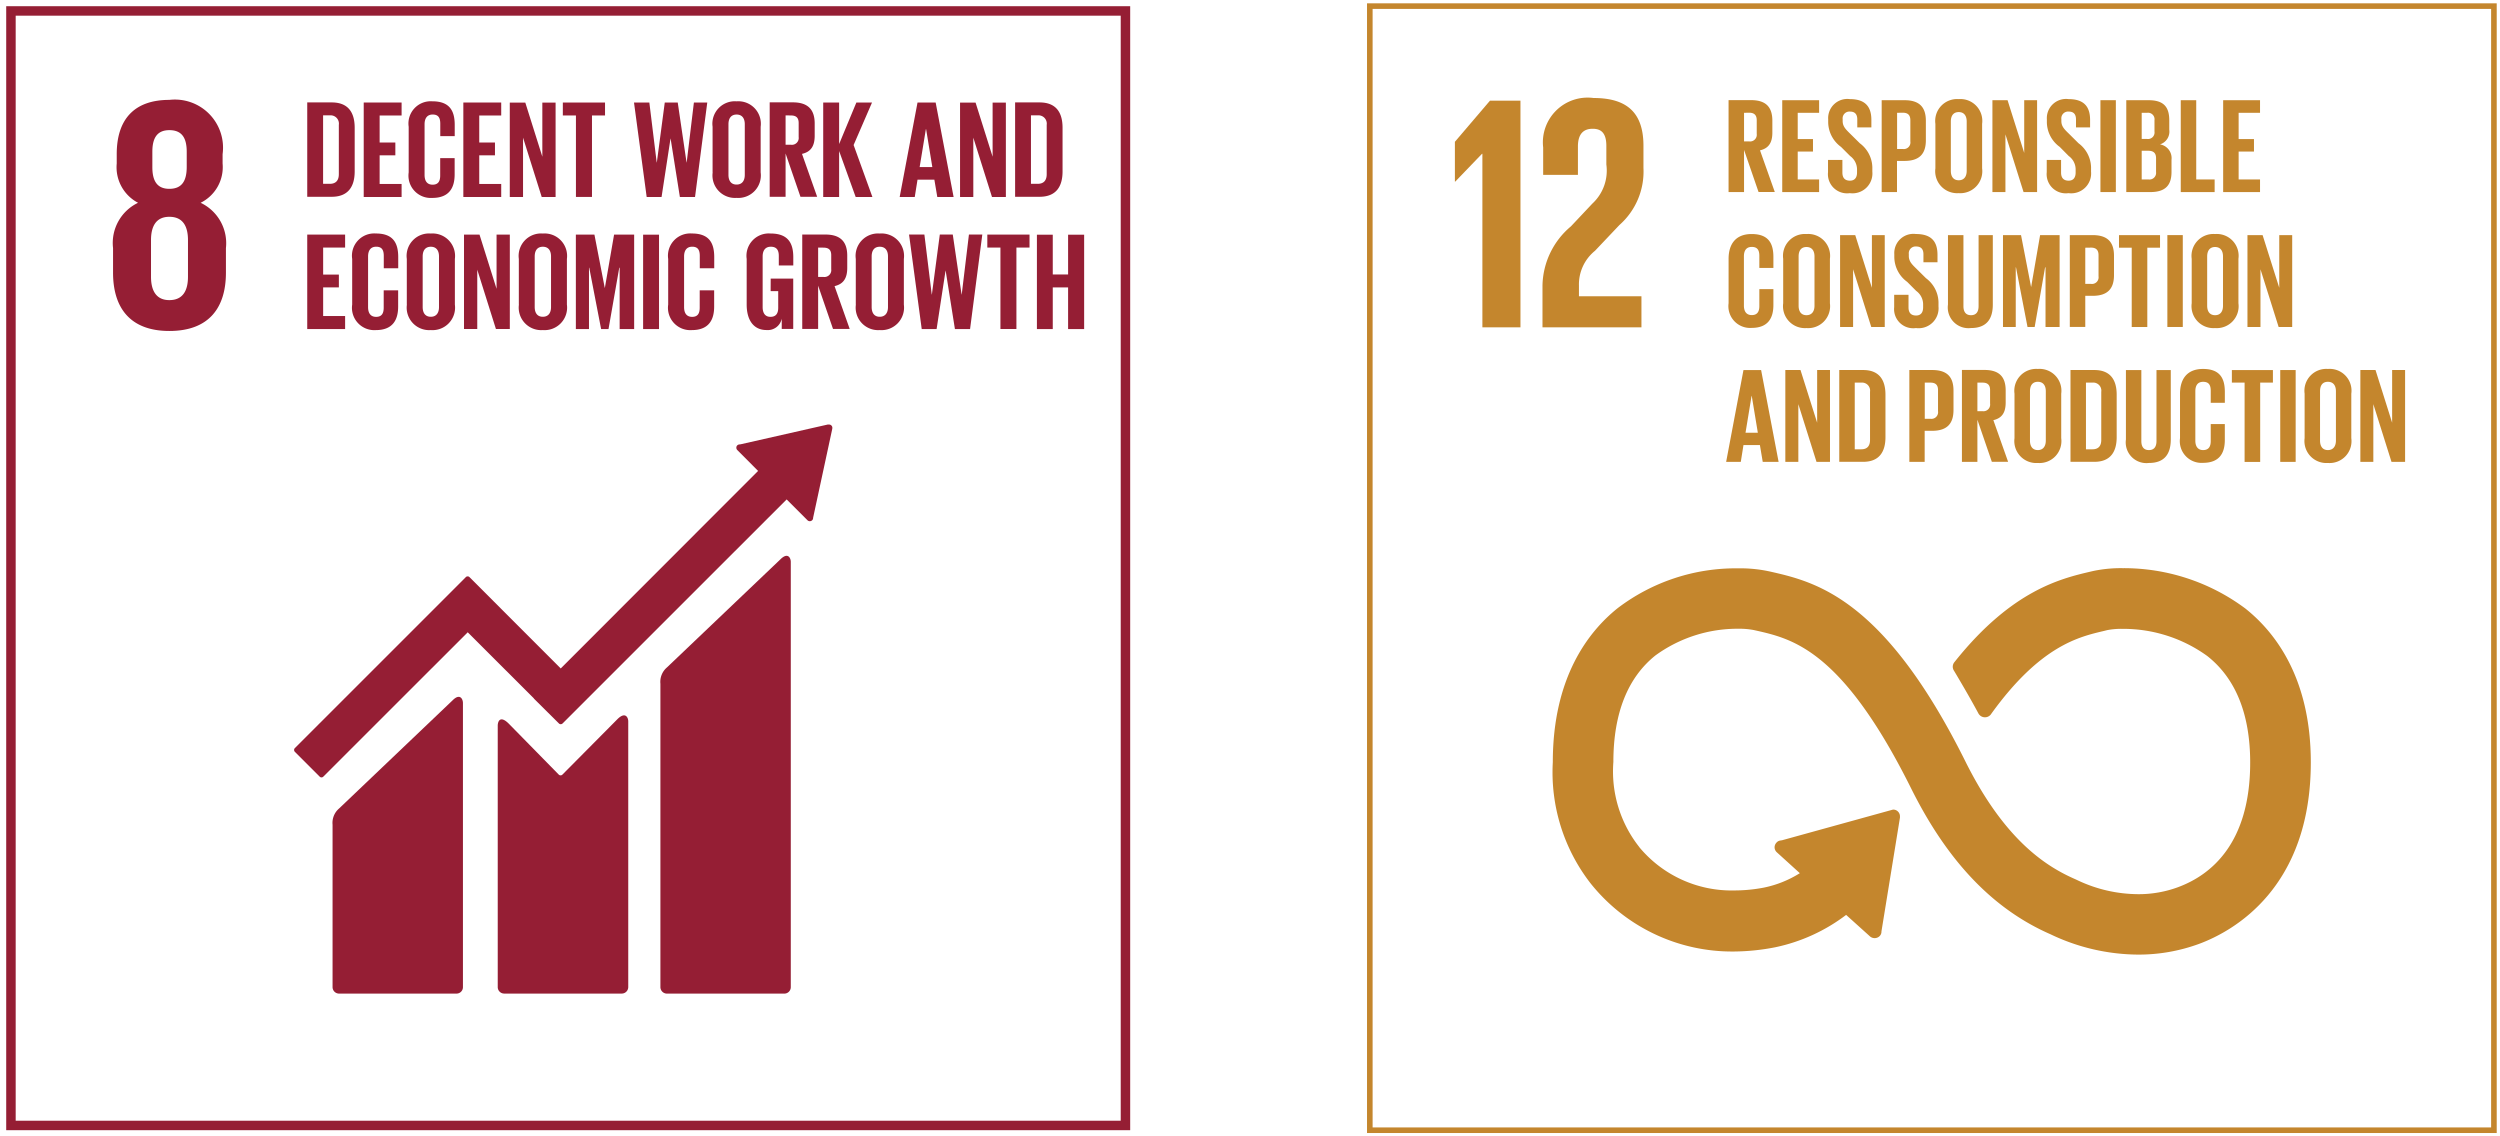 <svg xmlns="http://www.w3.org/2000/svg" xmlns:xlink="http://www.w3.org/1999/xlink" width="131.998" height="60" viewBox="0 0 131.998 60">
  <defs>
    <clipPath id="clip-path">
      <path id="Path_48948" data-name="Path 48948" d="M0,34.036H60v-60H0Z" transform="translate(0 25.964)" fill="none"/>
    </clipPath>
    <clipPath id="clip-path-8">
      <path id="Path_49089" data-name="Path 49089" d="M0,32.666H60v-60H0Z" transform="translate(0 27.334)" fill="none"/>
    </clipPath>
  </defs>
  <g id="Group_156293" data-name="Group 156293" transform="translate(-1074 -766)">
    <g id="Group_155678" data-name="Group 155678" transform="translate(1074 791.964)">
      <g id="Group_155543" data-name="Group 155543" transform="translate(0 -25.964)" clip-path="url(#clip-path)">
        <path id="Path_48941" data-name="Path 48941" d="M59.095,33.131H.25V-25.714H59.095Z" transform="translate(0.328 26.292)" fill="none" stroke="#951e34" stroke-width="0.5"/>
        <g id="Group_155537" data-name="Group 155537" transform="translate(34.864 29.348)">
          <path id="Path_48942" data-name="Path 48942" d="M3.6.1-2.4,5.816a1,1,0,0,0-.344.86V22.695a.345.345,0,0,0,.344.342H3.8a.341.341,0,0,0,.34-.342V.244C4.142.057,4-.29,3.6.1" transform="translate(2.749 0.077)" fill="#951e34"/>
        </g>
        <g id="Group_155538" data-name="Group 155538" transform="translate(17.554 36.793)">
          <path id="Path_48943" data-name="Path 48943" d="M3.6.1-2.4,5.817a1,1,0,0,0-.344.857V15.25a.343.343,0,0,0,.344.34H3.8a.339.339,0,0,0,.34-.34v-15C4.142.056,3.994-.291,3.6.1" transform="translate(2.749 0.078)" fill="#951e34"/>
        </g>
        <g id="Group_155539" data-name="Group 155539" transform="translate(15.53 22.417)">
          <path id="Path_48944" data-name="Path 48944" d="M16.12.1a.166.166,0,0,0-.051-.129.167.167,0,0,0-.111-.049l-.035,0-.049,0L11.274.965l-.083.009a.2.2,0,0,0-.09.046.177.177,0,0,0,0,.247l.053.053L12.2,2.37,1.779,12.8-3.035,7.981a.137.137,0,0,0-.2,0L-4.539,9.287v0l-7.718,7.716a.141.141,0,0,0,0,.2l1.308,1.308a.134.134,0,0,0,.194,0l7.624-7.621L.362,14.382a.069.069,0,0,0,.009.018L1.68,15.7a.137.137,0,0,0,.2,0L13.708,3.875l1.1,1.1a.174.174,0,0,0,.245,0,.165.165,0,0,0,.051-.113V4.848l1.012-4.7Z" transform="translate(12.297 0.077)" fill="#951e34"/>
        </g>
        <g id="Group_155540" data-name="Group 155540" transform="translate(26.28 37.771)">
          <path id="Path_48945" data-name="Path 48945" d="M3.583.116.676,3.046a.136.136,0,0,1-.187-.007L-2.146.354c-.481-.481-.587-.09-.587.1V14.259a.342.342,0,0,0,.34.342H3.816a.344.344,0,0,0,.342-.342V.225c0-.189-.148-.536-.575-.109" transform="translate(2.733 0.088)" fill="#951e34"/>
        </g>
        <g id="Group_155541" data-name="Group 155541" transform="translate(5.969 5.274)">
          <path id="Path_48946" data-name="Path 48946" d="M2.244,5.3c0,.721-.263,1.232-.984,1.232-.7,0-.968-.511-.968-1.232V3.362c0-.721.263-1.229.968-1.229.721,0,.984.508.984,1.229ZM.363-1.3c0-.721.247-1.142.9-1.142.668,0,.915.421.915,1.142v.809C2.175.233,1.928.656,1.26.656.61.656.363.233.363-.488ZM4.248,5.086v-1.3A2.362,2.362,0,0,0,2.912,1.393,2.1,2.1,0,0,0,4.072-.682v-.492A2.541,2.541,0,0,0,1.26-4.04c-1.828,0-2.778,1-2.778,2.866v.492A2.119,2.119,0,0,0-.392,1.393a2.351,2.351,0,0,0-1.32,2.392v1.3c0,1.809.862,3.076,2.972,3.076,2.128,0,2.988-1.266,2.988-3.076" transform="translate(1.712 4.04)" fill="#951e34"/>
        </g>
        <g id="Group_155542" data-name="Group 155542" transform="translate(16.222 5.408)">
          <path id="Path_48947" data-name="Path 48947" d="M.675,2.438c.344,0,.478-.206.478-.508V-.677a.438.438,0,0,0-.478-.5H.322V2.438ZM1.99-.522V1.784c0,.765-.317,1.338-1.213,1.338H-.515V-1.86H.777c.9,0,1.213.566,1.213,1.338" transform="translate(0.515 1.86)" fill="#951e34"/>
        </g>
      </g>
      <g id="Group_155544" data-name="Group 155544" transform="translate(19.204 -20.551)">
        <path id="Path_48949" data-name="Path 48949" d="M0,0V4.988H2V4.3H.84V2.788h.83V2.112H.84V.685H2V0Z" fill="#951e34"/>
      </g>
      <g id="Group_155546" data-name="Group 155546" transform="translate(0 -25.964)" clip-path="url(#clip-path)">
        <g id="Group_155545" data-name="Group 155545" transform="translate(21.578 5.349)">
          <path id="Path_48950" data-name="Path 48950" d="M0,2.13V-.28A1.176,1.176,0,0,1,1.25-1.625c.924,0,1.181.515,1.181,1.25V.212H1.668V-.442c0-.31-.1-.485-.4-.485S.839-.715.839-.412V2.264c0,.3.122.513.425.513s.4-.192.4-.485V1.375h.763v.86c0,.712-.293,1.241-1.181,1.241A1.179,1.179,0,0,1,0,2.13" transform="translate(0 1.625)" fill="#951e34"/>
        </g>
      </g>
      <g id="Group_155547" data-name="Group 155547" transform="translate(24.464 -20.551)">
        <path id="Path_48952" data-name="Path 48952" d="M0,0V4.988H2V4.3H.84V2.788h.83V2.112H.84V.685H2V0Z" fill="#951e34"/>
      </g>
      <g id="Group_155548" data-name="Group 155548" transform="translate(26.911 -20.549)">
        <path id="Path_48953" data-name="Path 48953" d="M.4,1.052V4.184H-.3V-.8H.519l.9,2.859V-.8h.7V4.184H1.386Z" transform="translate(0.305 0.801)" fill="#951e34"/>
      </g>
      <g id="Group_155549" data-name="Group 155549" transform="translate(29.717 -20.551)">
        <path id="Path_48954" data-name="Path 48954" d="M0,0V.685H.692v4.3h.847V.685h.689V0Z" fill="#951e34"/>
      </g>
      <g id="Group_155550" data-name="Group 155550" transform="translate(33.475 -20.551)">
        <path id="Path_48955" data-name="Path 48955" d="M1.094,1.082.622,4.164H-.164L-.833-.824h.81L.365,2.341H.372L.791-.824h.685l.465,3.165h.007L2.329-.824h.706L2.389,4.164h-.8L1.1,1.082Z" transform="translate(0.833 0.824)" fill="#951e34"/>
      </g>
      <g id="Group_155553" data-name="Group 155553" transform="translate(0 -25.964)" clip-path="url(#clip-path)">
        <g id="Group_155551" data-name="Group 155551" transform="translate(37.628 5.35)">
          <path id="Path_48956" data-name="Path 48956" d="M.962,2.2V-.471c0-.3-.132-.513-.432-.513S.1-.772.1-.471V2.2c0,.3.132.513.428.513S.962,2.505.962,2.2m-1.7-.134V-.339A1.185,1.185,0,0,1,.53-1.682,1.188,1.188,0,0,1,1.8-.339v2.41A1.19,1.19,0,0,1,.53,3.416,1.188,1.188,0,0,1-.734,2.071" transform="translate(0.734 1.682)" fill="#951e34"/>
        </g>
        <g id="Group_155552" data-name="Group 155552" transform="translate(40.639 5.408)">
          <path id="Path_48957" data-name="Path 48957" d="M.476.388V1.939h.28a.363.363,0,0,0,.411-.411V.792c0-.273-.125-.4-.411-.4Zm0,2.013V4.686H-.363V-.3H.857C1.7-.3,2.013.125,2.013.82v.64c0,.536-.192.853-.67.961l.8,2.265H1.262Z" transform="translate(0.363 0.296)" fill="#951e34"/>
        </g>
      </g>
      <g id="Group_155554" data-name="Group 155554" transform="translate(43.465 -20.551)">
        <path id="Path_48959" data-name="Path 48959" d="M.477,1.454V3.881h-.84V-1.107h.84V1.086l.911-2.193h.826L1.242,1.137l.992,2.744H1.351Z" transform="translate(0.363 1.107)" fill="#951e34"/>
      </g>
      <g id="Group_155555" data-name="Group 155555" transform="translate(47.502 -20.549)">
        <path id="Path_48960" data-name="Path 48960" d="M.6,1.933h.669l-.328-2H.928ZM-.455,3.516.487-1.472h.958l.948,4.988H1.532L1.377,2.6H.487l-.146.914Z" transform="translate(0.455 1.472)" fill="#951e34"/>
      </g>
      <g id="Group_155556" data-name="Group 155556" transform="translate(50.685 -20.549)">
        <path id="Path_48961" data-name="Path 48961" d="M.4,1.052V4.184H-.3V-.8H.519l.9,2.859V-.8h.7V4.184H1.386Z" transform="translate(0.305 0.801)" fill="#951e34"/>
      </g>
      <g id="Group_155558" data-name="Group 155558" transform="translate(0 -25.964)" clip-path="url(#clip-path)">
        <g id="Group_155557" data-name="Group 155557" transform="translate(53.597 5.408)">
          <path id="Path_48962" data-name="Path 48962" d="M.675,2.438c.344,0,.478-.206.478-.508V-.677a.438.438,0,0,0-.478-.5H.322V2.438ZM1.99-.522V1.784c0,.765-.314,1.338-1.213,1.338H-.515V-1.86H.777c.9,0,1.213.566,1.213,1.338" transform="translate(0.515 1.86)" fill="#951e34"/>
        </g>
      </g>
      <g id="Group_155559" data-name="Group 155559" transform="translate(16.222 -13.578)">
        <path id="Path_48964" data-name="Path 48964" d="M0,0V4.988H2V4.3H.84V2.788h.83V2.112H.84V.685H2V0Z" fill="#951e34"/>
      </g>
      <g id="Group_155562" data-name="Group 155562" transform="translate(0 -25.964)" clip-path="url(#clip-path)">
        <g id="Group_155560" data-name="Group 155560" transform="translate(18.595 12.328)">
          <path id="Path_48965" data-name="Path 48965" d="M0,2.13V-.28A1.176,1.176,0,0,1,1.25-1.625c.924,0,1.181.513,1.181,1.25V.212H1.668V-.442c0-.31-.1-.485-.4-.485S.839-.715.839-.412V2.264c0,.3.122.513.425.513s.4-.192.4-.485V1.375h.763v.86c0,.712-.293,1.241-1.181,1.241A1.179,1.179,0,0,1,0,2.13" transform="translate(0 1.625)" fill="#951e34"/>
        </g>
        <g id="Group_155561" data-name="Group 155561" transform="translate(21.483 12.33)">
          <path id="Path_48966" data-name="Path 48966" d="M.962,2.2V-.471c0-.3-.132-.513-.432-.513S.1-.772.1-.471V2.2c0,.3.132.513.428.513S.962,2.505.962,2.2m-1.7-.134V-.339A1.185,1.185,0,0,1,.53-1.682,1.188,1.188,0,0,1,1.8-.339v2.41A1.19,1.19,0,0,1,.53,3.416,1.188,1.188,0,0,1-.734,2.071" transform="translate(0.734 1.682)" fill="#951e34"/>
        </g>
      </g>
      <g id="Group_155563" data-name="Group 155563" transform="translate(24.494 -13.577)">
        <path id="Path_48968" data-name="Path 48968" d="M.4,1.052V4.184H-.3V-.8H.519l.9,2.862V-.8h.7V4.184H1.386Z" transform="translate(0.305 0.801)" fill="#951e34"/>
      </g>
      <g id="Group_155565" data-name="Group 155565" transform="translate(0 -25.964)" clip-path="url(#clip-path)">
        <g id="Group_155564" data-name="Group 155564" transform="translate(27.398 12.33)">
          <path id="Path_48969" data-name="Path 48969" d="M.962,2.2V-.471c0-.3-.132-.513-.432-.513S.1-.772.1-.471V2.2c0,.3.132.513.428.513S.962,2.505.962,2.2m-1.7-.134V-.339A1.185,1.185,0,0,1,.53-1.682,1.188,1.188,0,0,1,1.8-.339v2.41A1.19,1.19,0,0,1,.53,3.416,1.188,1.188,0,0,1-.734,2.071" transform="translate(0.734 1.682)" fill="#951e34"/>
        </g>
      </g>
      <g id="Group_155566" data-name="Group 155566" transform="translate(30.406 -13.578)">
        <path id="Path_48971" data-name="Path 48971" d="M1.312.994H1.291L.724,4.231H.333L-.293.994H-.307V4.231H-1V-.757H-.02L.525,2.054H.532L1.018-.757H2.078V4.231H1.312Z" transform="translate(0.999 0.757)" fill="#951e34"/>
      </g>
      <path id="Path_48972" data-name="Path 48972" d="M14.694-15.615h.84V-20.6h-.84Z" transform="translate(19.262 7.027)" fill="#951e34"/>
      <g id="Group_155571" data-name="Group 155571" transform="translate(0 -25.964)" clip-path="url(#clip-path)">
        <g id="Group_155567" data-name="Group 155567" transform="translate(35.28 12.328)">
          <path id="Path_48973" data-name="Path 48973" d="M0,2.13V-.28A1.176,1.176,0,0,1,1.25-1.625c.924,0,1.181.513,1.181,1.25V.212H1.668V-.442c0-.31-.1-.485-.4-.485S.839-.715.839-.412V2.264c0,.3.122.513.425.513s.4-.192.4-.485V1.375h.763v.86c0,.712-.293,1.241-1.181,1.241A1.179,1.179,0,0,1,0,2.13" transform="translate(0 1.625)" fill="#951e34"/>
        </g>
        <g id="Group_155568" data-name="Group 155568" transform="translate(39.428 12.329)">
          <path id="Path_48974" data-name="Path 48974" d="M.717,1.35h1.19V4.01H1.3V3.467a.751.751,0,0,1-.8.6c-.721,0-1.051-.571-1.051-1.343V.313A1.18,1.18,0,0,1,.71-1.03c.927,0,1.2.513,1.2,1.25V.659H1.145V.153c0-.31-.118-.485-.421-.485S.292-.12.292.181V2.857c0,.3.122.513.411.513.27,0,.411-.153.411-.476V2.011h-.4Z" transform="translate(0.547 1.03)" fill="#951e34"/>
        </g>
        <g id="Group_155569" data-name="Group 155569" transform="translate(42.358 12.387)">
          <path id="Path_48975" data-name="Path 48975" d="M.476.388V1.939h.28a.363.363,0,0,0,.411-.411V.792c0-.273-.125-.4-.411-.4Zm0,2.013V4.686H-.363V-.3H.857C1.7-.3,2.013.125,2.013.82v.64c0,.536-.192.853-.67.964l.8,2.262H1.262Z" transform="translate(0.363 0.296)" fill="#951e34"/>
        </g>
        <g id="Group_155570" data-name="Group 155570" transform="translate(45.189 12.33)">
          <path id="Path_48976" data-name="Path 48976" d="M.962,2.2V-.471c0-.3-.132-.513-.434-.513S.1-.772.1-.471V2.2c0,.3.132.513.425.513S.962,2.505.962,2.2m-1.7-.134V-.339A1.184,1.184,0,0,1,.528-1.682,1.188,1.188,0,0,1,1.8-.339v2.41A1.191,1.191,0,0,1,.528,3.416,1.187,1.187,0,0,1-.734,2.071" transform="translate(0.734 1.682)" fill="#951e34"/>
        </g>
      </g>
      <g id="Group_155572" data-name="Group 155572" transform="translate(47.997 -13.579)">
        <path id="Path_48978" data-name="Path 48978" d="M1.094,1.082.622,4.164H-.164L-.833-.824h.81L.365,2.341H.372L.791-.824h.685l.465,3.165h.007L2.329-.824h.706L2.389,4.164h-.8L1.1,1.082Z" transform="translate(0.833 0.824)" fill="#951e34"/>
      </g>
      <g id="Group_155573" data-name="Group 155573" transform="translate(52.13 -13.578)">
        <path id="Path_48979" data-name="Path 48979" d="M0,0V.685H.692v4.3h.844V.685h.692V0Z" fill="#951e34"/>
      </g>
      <g id="Group_155574" data-name="Group 155574" transform="translate(54.748 -13.577)">
        <path id="Path_48980" data-name="Path 48980" d="M.935,1.583H.125v2.2H-.712V-1.2H.125V.9h.81V-1.2h.847V3.783H.935Z" transform="translate(0.712 1.205)" fill="#951e34"/>
      </g>
    </g>
    <g id="Group_155725" data-name="Group 155725" transform="translate(1146 793.334)">
      <g id="Group_155679" data-name="Group 155679" transform="translate(0 -27.334)" clip-path="url(#clip-path-8)">
        <path id="Path_49088" data-name="Path 49088" d="M59.5,32.165H.148V-27.187H59.5Z" transform="translate(0.177 27.51)" fill="none" stroke="#c4862d" stroke-width="0.295"/>
      </g>
      <g id="Group_155680" data-name="Group 155680" transform="translate(4.817 -22.018)">
        <path id="Path_49090" data-name="Path 49090" d="M.779,1.527H.8V10.69H2.81V-1.278H1.2L-.652.893v2.1h.02Z" transform="translate(0.652 1.278)" fill="#c4862d"/>
      </g>
      <g id="Group_155684" data-name="Group 155684" transform="translate(0 -27.334)" clip-path="url(#clip-path-8)">
        <g id="Group_155681" data-name="Group 155681" transform="translate(9.443 5.175)">
          <path id="Path_49091" data-name="Path 49091" d="M.019,1.422V2.869H1.854v-1.5c0-.724.353-.935.777-.935.389,0,.724.158.724.9v.988a2.372,2.372,0,0,1-.742,2.066l-1.13,1.2a4.172,4.172,0,0,0-1.5,3.124v2.206H5.208V9.276h-3.3V8.712a2.284,2.284,0,0,1,.847-1.835L4.043,5.518A3.766,3.766,0,0,0,5.314,2.5V1.334c0-1.712-.83-2.524-2.63-2.524A2.363,2.363,0,0,0,.019,1.422" transform="translate(0.016 1.19)" fill="#c4862d"/>
        </g>
        <g id="Group_155682" data-name="Group 155682" transform="translate(9.988 29.999)">
          <path id="Path_49092" data-name="Path 49092" d="M19.9,1.153a10.734,10.734,0,0,0-6.46-2.118,7.078,7.078,0,0,0-1.556.149l-.16.037C10.187-.416,7.618.19,4.633,3.9l-.088.11a.388.388,0,0,0-.077.224.382.382,0,0,0,.055.2l.068.112c.49.825.9,1.539,1.227,2.149a.394.394,0,0,0,.639.088c.022-.026.042-.055.057-.077,2.579-3.569,4.6-4.043,5.938-4.357l.167-.042a3.944,3.944,0,0,1,.821-.068,7.567,7.567,0,0,1,4.469,1.436c1.5,1.183,2.263,3.075,2.263,5.624,0,4.267-2.066,5.931-3.8,6.576a6,6,0,0,1-2.116.373,7.532,7.532,0,0,1-3.176-.724l-.125-.059c-1.49-.648-3.714-2-5.817-6.221C.825.574-2.8-.247-5.2-.792l-.127-.026A7.232,7.232,0,0,0-6.869-.956a10.3,10.3,0,0,0-6.353,2.1c-1.561,1.249-3.427,3.672-3.427,8.131a9.555,9.555,0,0,0,1.993,6.4,9.556,9.556,0,0,0,7.569,3.6A11.661,11.661,0,0,0-4.9,19.05a9.349,9.349,0,0,0,3.738-1.708L.1,18.479a.376.376,0,0,0,.511-.022.328.328,0,0,0,.092-.241l.977-6.01v-.07a.351.351,0,0,0-.116-.261.343.343,0,0,0-.255-.092h0L-4.542,13.4l-.11.018a.321.321,0,0,0-.187.108.36.36,0,0,0-.1.263.359.359,0,0,0,.121.25l1.212,1.1A5.714,5.714,0,0,1-5.5,15.9a8.273,8.273,0,0,1-1.552.151,6.337,6.337,0,0,1-5.016-2.268l-.033-.046a6.434,6.434,0,0,1-1.35-4.469c0-2.555.749-4.449,2.224-5.628A7.361,7.361,0,0,1-6.862,2.233a4.105,4.105,0,0,1,.83.07l.13.029c1.914.435,4.537,1.029,8.172,8.33,1.918,3.855,4.329,6.377,7.353,7.7a10.824,10.824,0,0,0,4.638,1.076,9.258,9.258,0,0,0,3.231-.573c1.769-.661,5.881-2.915,5.881-9.579,0-4.456-1.89-6.884-3.477-8.137" transform="translate(16.648 0.965)" fill="#c4862d"/>
        </g>
        <g id="Group_155683" data-name="Group 155683" transform="translate(19.267 5.291)">
          <path id="Path_49093" data-name="Path 49093" d="M.445,1.429V3.653H-.372V-1.2H.818c.821,0,1.122.408,1.122,1.089V.514c0,.522-.187.83-.652.937l.781,2.2H1.211Zm0-1.96V.979h.27a.354.354,0,0,0,.4-.4V-.136c0-.266-.123-.4-.4-.4Z" transform="translate(0.372 1.196)" fill="#c4862d"/>
        </g>
      </g>
      <g id="Group_155685" data-name="Group 155685" transform="translate(22.101 -22.043)">
        <path id="Path_49095" data-name="Path 49095" d="M0,0V4.851H1.947V4.184H.817V2.711h.806V2.052H.817V.665h1.13V0Z" fill="#c4862d"/>
      </g>
      <g id="Group_155689" data-name="Group 155689" transform="translate(0 -27.334)" clip-path="url(#clip-path-8)">
        <g id="Group_155686" data-name="Group 155686" transform="translate(24.518 5.233)">
          <path id="Path_49096" data-name="Path 49096" d="M0,2.1V1.451H.759v.667c0,.27.121.428.4.428.257,0,.373-.171.373-.428V1.932a.882.882,0,0,0-.364-.687L.687.764A1.635,1.635,0,0,1,.009-.529V-.693A1.012,1.012,0,0,1,1.152-1.76c.814,0,1.137.4,1.137,1.1v.393H1.545V-.687c0-.279-.13-.415-.386-.415a.359.359,0,0,0-.386.4v.1c0,.272.151.428.386.659l.522.516A1.628,1.628,0,0,1,2.34,1.831v.237A1.05,1.05,0,0,1,1.152,3.205,1.011,1.011,0,0,1,0,2.1" transform="translate(0 1.76)" fill="#c4862d"/>
        </g>
        <g id="Group_155687" data-name="Group 155687" transform="translate(27.351 5.291)">
          <path id="Path_49097" data-name="Path 49097" d="M0,0H1.209c.823,0,1.124.408,1.124,1.089V2.112c0,.678-.3,1.093-1.124,1.093h-.4V4.849H0ZM.814.665v1.91h.3a.349.349,0,0,0,.4-.4V1.06c0-.266-.121-.4-.4-.4Z" fill="#c4862d"/>
        </g>
        <g id="Group_155688" data-name="Group 155688" transform="translate(30.187 5.233)">
          <path id="Path_49098" data-name="Path 49098" d="M0,1.99V-.357A1.155,1.155,0,0,1,1.231-1.665,1.156,1.156,0,0,1,2.467-.357V1.99A1.161,1.161,0,0,1,1.231,3.3,1.159,1.159,0,0,1,0,1.99m1.653.13v-2.6c0-.294-.13-.5-.421-.5s-.417.206-.417.5v2.6c0,.294.13.5.417.5s.421-.206.421-.5" transform="translate(0 1.665)" fill="#c4862d"/>
        </g>
      </g>
      <g id="Group_155690" data-name="Group 155690" transform="translate(33.198 -22.042)">
        <path id="Path_49100" data-name="Path 49100" d="M.374.981V4.028H-.313V-.821h.8L1.366,1.96V-.821h.68V4.028H1.331Z" transform="translate(0.313 0.821)" fill="#c4862d"/>
      </g>
      <g id="Group_155692" data-name="Group 155692" transform="translate(0 -27.334)" clip-path="url(#clip-path-8)">
        <g id="Group_155691" data-name="Group 155691" transform="translate(36.066 5.233)">
          <path id="Path_49101" data-name="Path 49101" d="M0,2.1V1.451H.757v.667c0,.27.123.428.4.428.255,0,.369-.171.369-.428V1.932a.875.875,0,0,0-.364-.687L.687.764A1.631,1.631,0,0,1,.007-.529V-.693A1.013,1.013,0,0,1,1.152-1.76c.817,0,1.137.4,1.137,1.1v.393H1.545V-.687c0-.279-.13-.415-.384-.415a.359.359,0,0,0-.389.4v.1c0,.272.149.428.389.659l.52.516A1.628,1.628,0,0,1,2.34,1.831v.237A1.051,1.051,0,0,1,1.152,3.205,1.011,1.011,0,0,1,0,2.1" transform="translate(0 1.76)" fill="#c4862d"/>
        </g>
      </g>
      <path id="Path_49103" data-name="Path 49103" d="M17.722-20.073h.814v-4.851h-.814Z" transform="translate(21.179 2.88)" fill="#c4862d"/>
      <g id="Group_155694" data-name="Group 155694" transform="translate(0 -27.334)" clip-path="url(#clip-path-8)">
        <g id="Group_155693" data-name="Group 155693" transform="translate(40.266 5.291)">
          <path id="Path_49104" data-name="Path 49104" d="M0,0H1.179C2,0,2.27.38,2.27,1.067v.492a.707.707,0,0,1-.49.773.736.736,0,0,1,.608.81v.643c0,.687-.305,1.065-1.119,1.065H0ZM.814,2.046H1.1a.345.345,0,0,0,.389-.393V1.058A.344.344,0,0,0,1.1.665H.814Zm0,.623V4.184h.358a.351.351,0,0,0,.4-.393V3.062c0-.257-.121-.393-.408-.393Z" fill="#c4862d"/>
        </g>
      </g>
      <g id="Group_155695" data-name="Group 155695" transform="translate(43.142 -22.043)">
        <path id="Path_49106" data-name="Path 49106" d="M0,0V4.851H1.789V4.184H.817V0Z" fill="#c4862d"/>
      </g>
      <g id="Group_155696" data-name="Group 155696" transform="translate(45.381 -22.043)">
        <path id="Path_49107" data-name="Path 49107" d="M0,0V4.851H1.947V4.184H.817V2.711h.81V2.052H.817V.665h1.13V0Z" fill="#c4862d"/>
      </g>
      <g id="Group_155699" data-name="Group 155699" transform="translate(0 -27.334)" clip-path="url(#clip-path-8)">
        <g id="Group_155697" data-name="Group 155697" transform="translate(19.268 12.357)">
          <path id="Path_49108" data-name="Path 49108" d="M0,1.99V-.355c0-.759.358-1.31,1.216-1.31.9,0,1.15.5,1.15,1.216V.124H1.624V-.513c0-.3-.1-.472-.4-.472s-.415.206-.415.5v2.6c0,.294.123.5.415.5s.4-.187.4-.472v-.9h.742v.839c0,.694-.285,1.209-1.15,1.209A1.148,1.148,0,0,1,0,1.99" transform="translate(0 1.665)" fill="#c4862d"/>
        </g>
        <g id="Group_155698" data-name="Group 155698" transform="translate(22.151 12.357)">
          <path id="Path_49109" data-name="Path 49109" d="M0,1.99V-.355a1.155,1.155,0,0,1,1.229-1.31A1.156,1.156,0,0,1,2.467-.355V1.99A1.158,1.158,0,0,1,1.229,3.3,1.157,1.157,0,0,1,0,1.99m1.653.13v-2.6c0-.294-.13-.5-.424-.5s-.415.209-.415.5v2.6c0,.294.13.5.415.5s.424-.206.424-.5" transform="translate(0 1.665)" fill="#c4862d"/>
        </g>
      </g>
      <g id="Group_155700" data-name="Group 155700" transform="translate(25.155 -14.919)">
        <path id="Path_49111" data-name="Path 49111" d="M.374.981V4.028H-.313V-.821h.8l.88,2.781V-.821h.678V4.028H1.333Z" transform="translate(0.313 0.821)" fill="#c4862d"/>
      </g>
      <g id="Group_155703" data-name="Group 155703" transform="translate(0 -27.334)" clip-path="url(#clip-path-8)">
        <g id="Group_155701" data-name="Group 155701" transform="translate(28.011 12.356)">
          <path id="Path_49112" data-name="Path 49112" d="M0,2.1v-.65H.757v.665c0,.27.123.428.4.428.257,0,.371-.171.371-.428V1.932a.875.875,0,0,0-.364-.687L.687.767a1.638,1.638,0,0,1-.68-1.3V-.693A1.012,1.012,0,0,1,1.15-1.76c.817,0,1.137.4,1.137,1.1v.393H1.545V-.687c0-.279-.13-.415-.386-.415a.359.359,0,0,0-.386.4v.1c0,.272.149.43.386.659l.52.516A1.624,1.624,0,0,1,2.34,1.831v.237A1.052,1.052,0,0,1,1.15,3.205,1.009,1.009,0,0,1,0,2.1" transform="translate(0 1.76)" fill="#c4862d"/>
        </g>
        <g id="Group_155702" data-name="Group 155702" transform="translate(30.851 12.414)">
          <path id="Path_49113" data-name="Path 49113" d="M1.289,0V3.668c0,.753-.325,1.238-1.152,1.238A1.094,1.094,0,0,1-1.079,3.668V0h.817V3.747c0,.288.114.481.4.481s.4-.193.4-.481V0Z" transform="translate(1.079)" fill="#c4862d"/>
        </g>
      </g>
      <g id="Group_155704" data-name="Group 155704" transform="translate(33.756 -14.919)">
        <path id="Path_49115" data-name="Path 49115" d="M1.223.926H1.2L.65,4.074H.272L-.336.926H-.349V4.074h-.674V-.775H-.07L.459,1.956H.465L.937-.775H1.967V4.074H1.223Z" transform="translate(1.023 0.775)" fill="#c4862d"/>
      </g>
      <g id="Group_155706" data-name="Group 155706" transform="translate(0 -27.334)" clip-path="url(#clip-path-8)">
        <g id="Group_155705" data-name="Group 155705" transform="translate(37.284 12.414)">
          <path id="Path_49116" data-name="Path 49116" d="M0,0H1.209c.823,0,1.124.408,1.124,1.089V2.112c0,.678-.3,1.093-1.124,1.093H.817V4.849H0ZM.817.665v1.91h.3a.351.351,0,0,0,.4-.4V1.06c0-.266-.123-.4-.4-.4Z" fill="#c4862d"/>
        </g>
      </g>
      <g id="Group_155707" data-name="Group 155707" transform="translate(39.881 -14.919)">
        <path id="Path_49118" data-name="Path 49118" d="M0,0V.663H.672V4.851h.823V.663h.672V0Z" fill="#c4862d"/>
      </g>
      <path id="Path_49119" data-name="Path 49119" d="M19.332-16.828h.814v-4.851h-.814Z" transform="translate(23.103 6.758)" fill="#c4862d"/>
      <g id="Group_155709" data-name="Group 155709" transform="translate(0 -27.334)" clip-path="url(#clip-path-8)">
        <g id="Group_155708" data-name="Group 155708" transform="translate(43.72 12.357)">
          <path id="Path_49120" data-name="Path 49120" d="M0,1.99V-.355a1.156,1.156,0,0,1,1.234-1.31A1.153,1.153,0,0,1,2.467-.355V1.99A1.155,1.155,0,0,1,1.234,3.3,1.158,1.158,0,0,1,0,1.99m1.653.13v-2.6c0-.294-.13-.5-.419-.5s-.417.209-.417.5v2.6c0,.294.13.5.417.5s.419-.206.419-.5" transform="translate(0 1.665)" fill="#c4862d"/>
        </g>
      </g>
      <g id="Group_155710" data-name="Group 155710" transform="translate(46.664 -14.919)">
        <path id="Path_49122" data-name="Path 49122" d="M.374.981V4.028H-.313V-.821h.8L1.366,1.96V-.821h.683V4.028H1.333Z" transform="translate(0.313 0.821)" fill="#c4862d"/>
      </g>
      <g id="Group_155711" data-name="Group 155711" transform="translate(19.139 -7.796)">
        <path id="Path_49123" data-name="Path 49123" d="M0,2.64.915-2.209h.931L2.77,2.64H1.932l-.149-.887H.915L.773,2.64ZM1.023,1.1h.65L1.352-.844H1.343Z" transform="translate(0 2.209)" fill="#c4862d"/>
      </g>
      <g id="Group_155712" data-name="Group 155712" transform="translate(22.264 -7.797)">
        <path id="Path_49124" data-name="Path 49124" d="M.374.981V4.028H-.313V-.821h.8l.88,2.783V-.821h.678V4.028H1.333Z" transform="translate(0.313 0.821)" fill="#c4862d"/>
      </g>
      <g id="Group_155720" data-name="Group 155720" transform="translate(0 -27.334)" clip-path="url(#clip-path-8)">
        <g id="Group_155713" data-name="Group 155713" transform="translate(25.112 19.537)">
          <path id="Path_49125" data-name="Path 49125" d="M1.328.709V2.954c0,.744-.307,1.3-1.179,1.3h-1.26V-.593H.149c.871,0,1.179.551,1.179,1.3M.05,3.593c.334,0,.463-.2.463-.494V.559A.426.426,0,0,0,.05.072H-.294V3.593Z" transform="translate(1.111 0.593)" fill="#c4862d"/>
        </g>
        <g id="Group_155714" data-name="Group 155714" transform="translate(28.812 19.537)">
          <path id="Path_49126" data-name="Path 49126" d="M0,0H1.209c.823,0,1.122.406,1.122,1.087V2.109c0,.68-.3,1.1-1.122,1.1h-.4V4.849H0ZM.814.665v1.91h.3a.351.351,0,0,0,.4-.4V1.058c0-.263-.123-.393-.4-.393Z" fill="#c4862d"/>
        </g>
        <g id="Group_155715" data-name="Group 155715" transform="translate(31.588 19.537)">
          <path id="Path_49127" data-name="Path 49127" d="M.445,1.429V3.653H-.372V-1.2H.816c.823,0,1.122.406,1.122,1.087V.514c0,.522-.184.83-.65.937l.779,2.2H1.208Zm0-1.96V.977h.27a.353.353,0,0,0,.4-.4V-.138c0-.263-.123-.393-.4-.393Z" transform="translate(0.372 1.196)" fill="#c4862d"/>
        </g>
        <g id="Group_155716" data-name="Group 155716" transform="translate(34.364 19.48)">
          <path id="Path_49128" data-name="Path 49128" d="M0,1.99V-.357A1.155,1.155,0,0,1,1.231-1.665,1.155,1.155,0,0,1,2.467-.357V1.99A1.159,1.159,0,0,1,1.231,3.3,1.159,1.159,0,0,1,0,1.99m1.653.13V-.486c0-.292-.13-.5-.421-.5s-.415.206-.415.5V2.119c0,.292.13.5.415.5s.421-.209.421-.5" transform="translate(0 1.665)" fill="#c4862d"/>
        </g>
        <g id="Group_155717" data-name="Group 155717" transform="translate(37.32 19.537)">
          <path id="Path_49129" data-name="Path 49129" d="M1.328.709V2.954c0,.744-.307,1.3-1.179,1.3h-1.26V-.593H.149c.871,0,1.179.551,1.179,1.3M.046,3.593c.338,0,.468-.2.468-.494V.559A.427.427,0,0,0,.046.072h-.34V3.593Z" transform="translate(1.111 0.593)" fill="#c4862d"/>
        </g>
        <g id="Group_155718" data-name="Group 155718" transform="translate(40.247 19.538)">
          <path id="Path_49130" data-name="Path 49130" d="M1.289,0V3.668c0,.753-.325,1.238-1.152,1.238A1.093,1.093,0,0,1-1.079,3.668V0h.814V3.747c0,.288.114.479.4.479s.4-.191.4-.479V0Z" transform="translate(1.079)" fill="#c4862d"/>
        </g>
        <g id="Group_155719" data-name="Group 155719" transform="translate(43.103 19.48)">
          <path id="Path_49131" data-name="Path 49131" d="M0,1.99V-.357c0-.757.358-1.308,1.212-1.308.9,0,1.155.5,1.155,1.216V.122H1.622V-.513c0-.3-.1-.472-.4-.472s-.413.206-.413.5V2.119c0,.292.123.5.413.5s.4-.187.4-.472v-.9h.744v.839c0,.694-.285,1.207-1.155,1.207A1.146,1.146,0,0,1,0,1.99" transform="translate(0 1.665)" fill="#c4862d"/>
        </g>
      </g>
      <g id="Group_155721" data-name="Group 155721" transform="translate(45.841 -7.795)">
        <path id="Path_49133" data-name="Path 49133" d="M0,0V.663H.672V4.849h.823V.663h.672V0Z" fill="#c4862d"/>
      </g>
      <path id="Path_49134" data-name="Path 49134" d="M22.047-13.584h.814v-4.849h-.814Z" transform="translate(26.348 10.637)" fill="#c4862d"/>
      <g id="Group_155723" data-name="Group 155723" transform="translate(0 -27.334)" clip-path="url(#clip-path-8)">
        <g id="Group_155722" data-name="Group 155722" transform="translate(49.682 19.48)">
          <path id="Path_49135" data-name="Path 49135" d="M0,1.99V-.357A1.154,1.154,0,0,1,1.229-1.665,1.153,1.153,0,0,1,2.465-.357V1.99A1.157,1.157,0,0,1,1.229,3.3,1.159,1.159,0,0,1,0,1.99m1.653.13V-.486c0-.292-.13-.5-.424-.5s-.415.206-.415.5V2.119c0,.292.13.5.415.5s.424-.209.424-.5" transform="translate(0 1.665)" fill="#c4862d"/>
        </g>
      </g>
      <g id="Group_155724" data-name="Group 155724" transform="translate(52.625 -7.797)">
        <path id="Path_49137" data-name="Path 49137" d="M.373.981V4.028H-.312V-.821h.8l.878,2.783V-.821H2.05V4.028H1.332Z" transform="translate(0.312 0.821)" fill="#c4862d"/>
      </g>
    </g>
  </g>
</svg>
